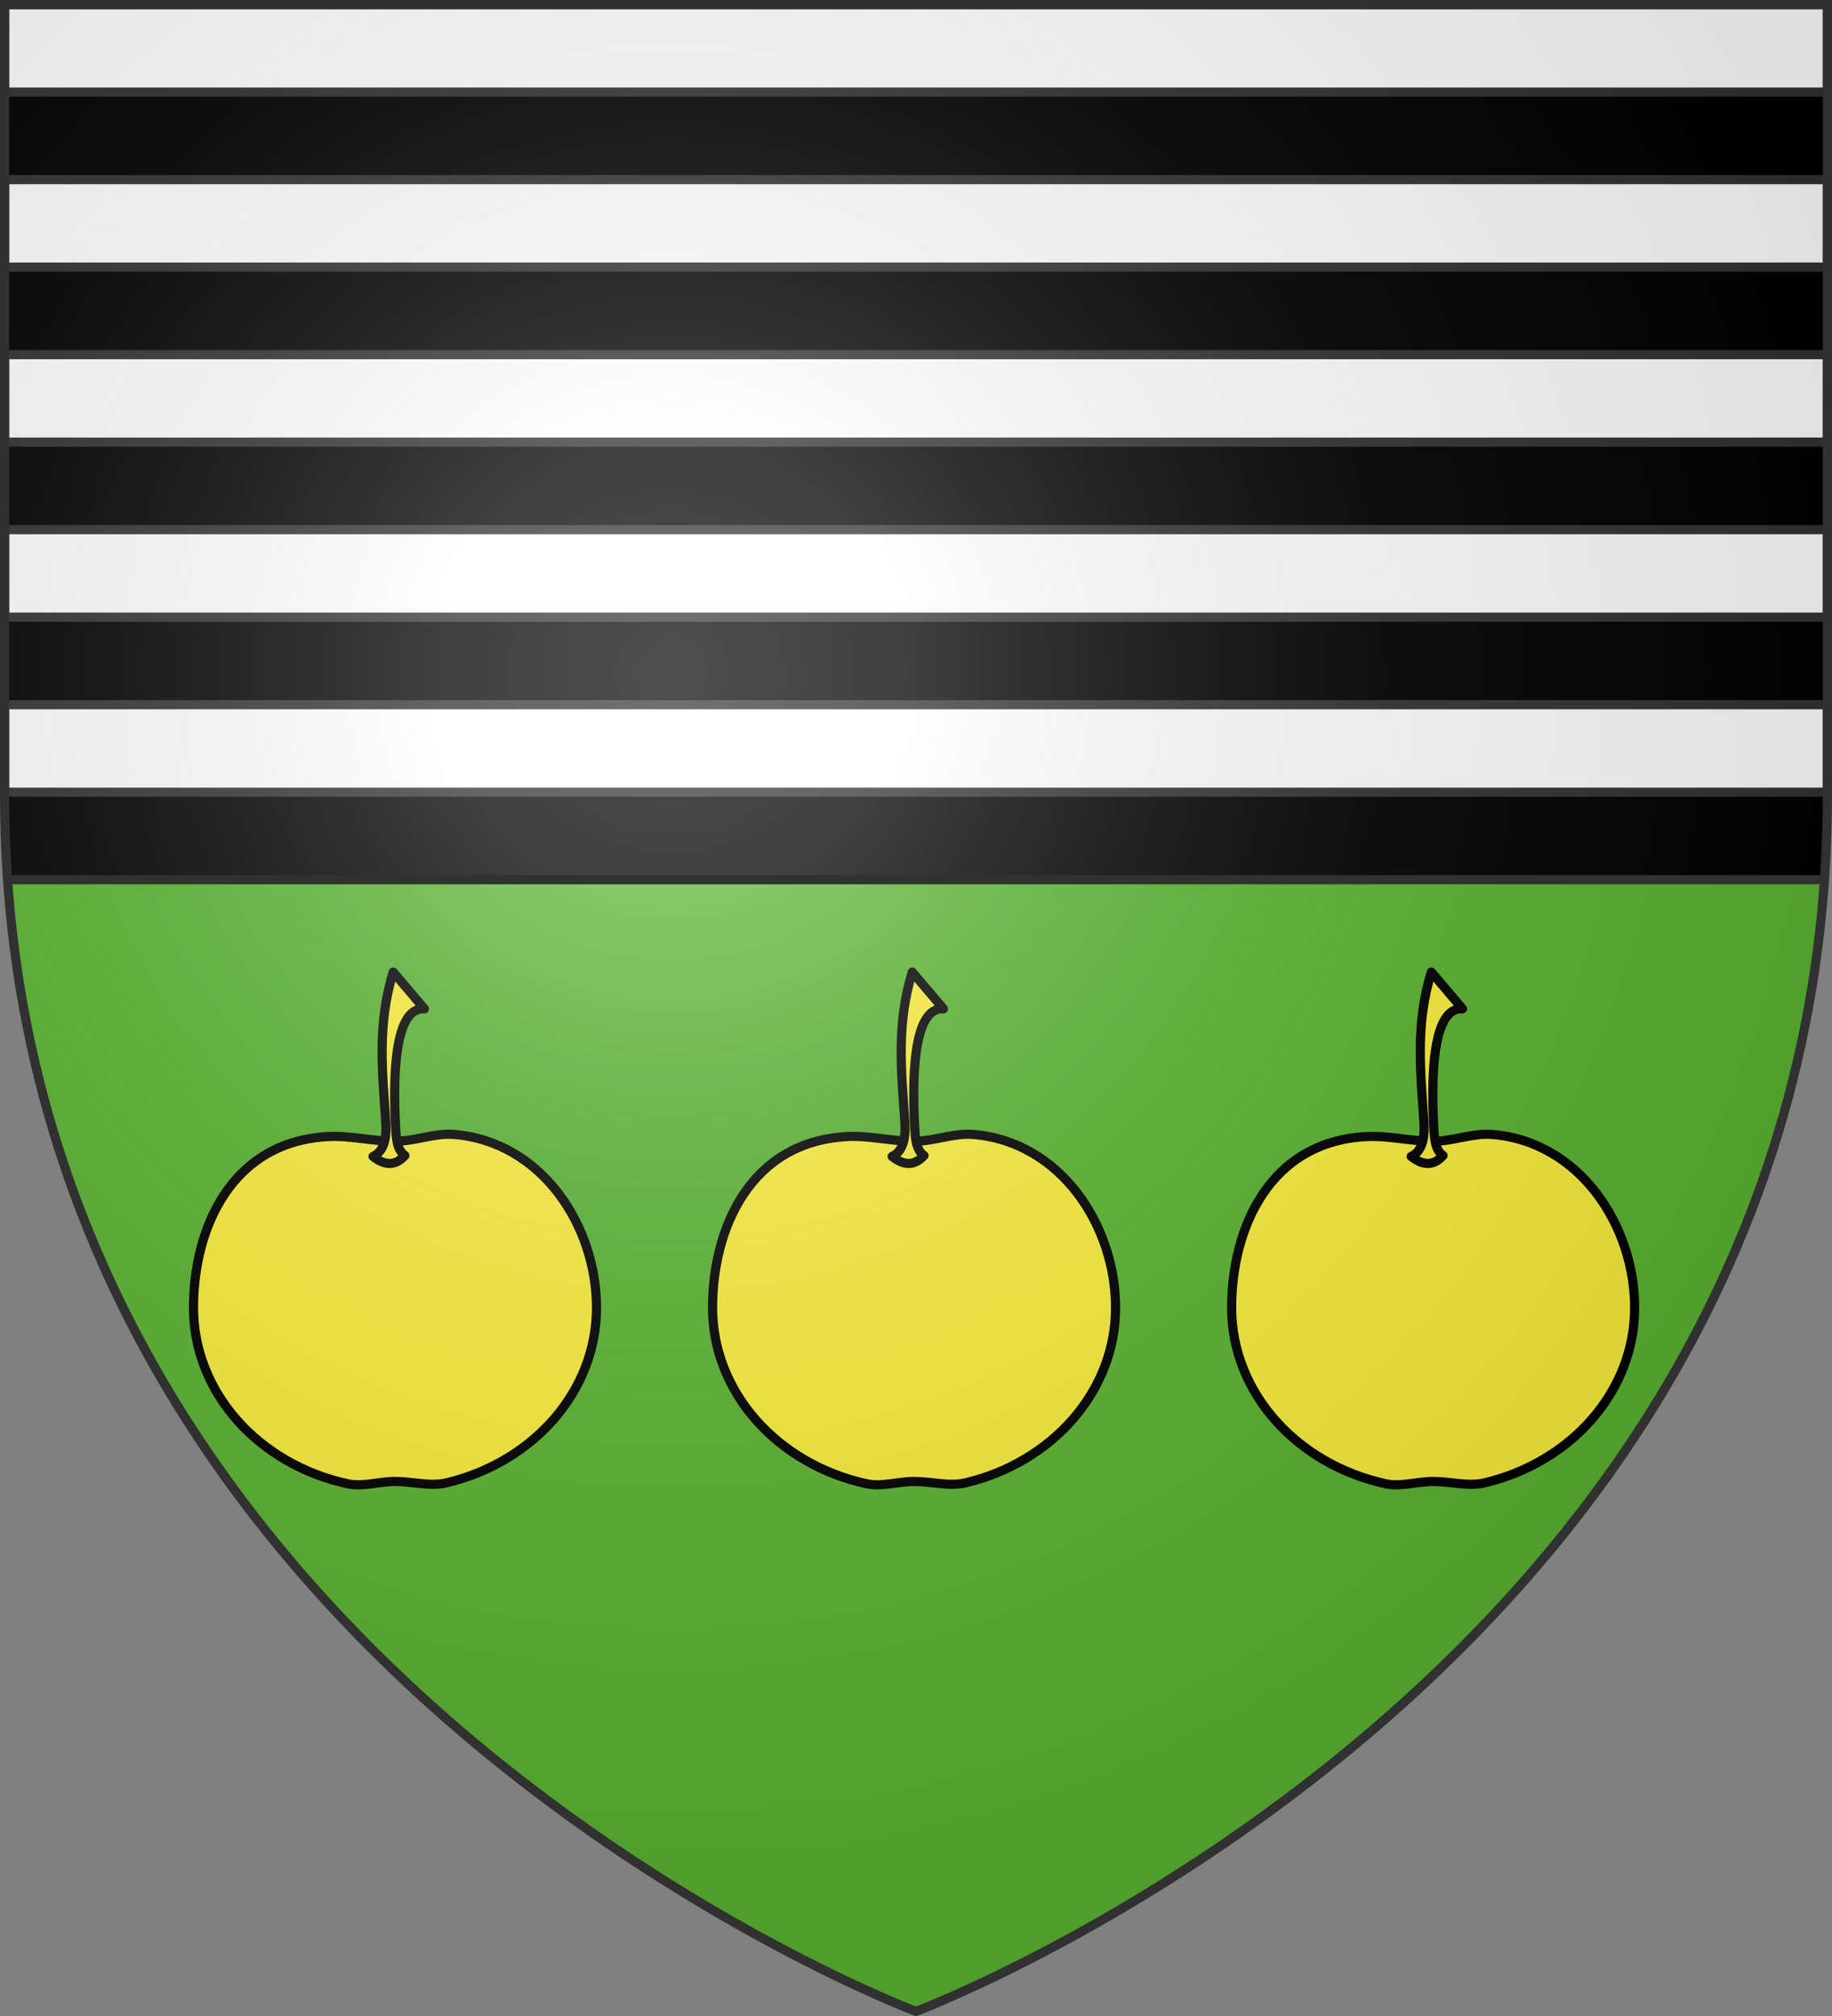 <svg xmlns="http://www.w3.org/2000/svg" xmlns:xlink="http://www.w3.org/1999/xlink" width="600" height="660" version="1.0"><rect width="100%" height="100%" fill="#808080" stroke="none"/><defs><radialGradient id="a" cx="-80" cy="-80" r="405" gradientUnits="userSpaceOnUse"><stop offset="0" style="stop-color:#fff;stop-opacity:.31"/><stop offset=".19" style="stop-color:#fff;stop-opacity:.25"/><stop offset=".6" style="stop-color:#6b6b6b;stop-opacity:.125"/><stop offset="1" style="stop-color:#000;stop-opacity:.125"/></radialGradient><path id="b" d="M-298.5-298.5h597V-40C298.5 246.31 0 358.5 0 358.5S-298.5 246.31-298.5-40z"/></defs><g transform="translate(300 300)"><use xlink:href="#b" width="600" height="660" style="fill:#5ab532"/><path d="M1.5 1.5V260c0 9.525.33 18.858.969 28H597.53c.64-9.142.969-18.475.969-28V1.5z" style="opacity:1;fill:#000;fill-opacity:1;fill-rule:nonzero;stroke:none;stroke-width:1;stroke-linecap:butt;stroke-linejoin:round;stroke-miterlimit:4;stroke-dasharray:none;stroke-opacity:1" transform="translate(-300 -300)"/><path d="M-298.5-298.5h597v28.65h-597zM-298.5-241.2h597v28.65h-597zM-298.5-183.9h597v28.65h-597zM-298.5-126.6h597v28.65h-597zM-298.5-69.3h597v28.65h-597z" style="opacity:1;fill:#fff;fill-opacity:1;fill-rule:nonzero;stroke:#313131;stroke-width:3;stroke-linecap:butt;stroke-linejoin:round;stroke-miterlimit:4;stroke-dasharray:none;stroke-dashoffset:0;stroke-opacity:1"/></g><g transform="translate(300 300)"><g id="c"><path d="M-643.723-70.084c0 22.898-17.365 42.173-40.9 47.77-4.5 1.07-9.224-.36-14.096-.36-4.464 0-8.805 1.522-12.962.618-24.11-5.24-42.034-24.764-42.034-48.028 0-21.61 10.303-45.463 36.992-46.698 5.902-.273 11.7 1.288 18.004 1.288 5.571 0 10.78-2.285 16.02-1.868 24.07 1.913 38.976 25.01 38.976 47.278z" style="fill:#fcef3c;fill-opacity:1;fill-rule:nonzero;stroke:#000;stroke-width:2.5;stroke-linecap:butt;stroke-linejoin:round;stroke-miterlimit:4;stroke-dasharray:none;stroke-dashoffset:0;stroke-opacity:1" transform="matrix(1.2 0 0 1.2 837.83 212.216)"/><path d="M-404.71 188.657c3.793-1.726 3.637-6.999 3.46-9.62-.887-13.25-2.4-26.265 2.042-40.681l8.507 10.026c-8.191-.56-8.597 18.275-7.85 32.316.15 2.828.313 6.2 2.537 7.702-2.64 2.937-5.563 2.744-8.695.257z" style="opacity:1;fill:#fcef3c;fill-opacity:1;fill-rule:nonzero;stroke:#000;stroke-width:2.5;stroke-linecap:butt;stroke-linejoin:round;stroke-miterlimit:4;stroke-dasharray:none;stroke-dashoffset:0;stroke-opacity:1" transform="matrix(1.2 0 0 1.2 477.83 -147.784)"/></g><use xlink:href="#c" width="600" height="660" transform="translate(170)"/><use xlink:href="#c" width="600" height="660" transform="translate(-170)"/></g><use xlink:href="#b" width="600" height="660" style="fill:url(#a)" transform="translate(300 300)"/><g transform="translate(300 300)"><use xlink:href="#b" width="600" height="660" style="fill:none;stroke:#313131;stroke-width:3;stroke-opacity:1"/><path d="M2.469 288H597.53" style="opacity:1;fill:none;fill-opacity:1;fill-rule:nonzero;stroke:#313131;stroke-width:3;stroke-linecap:butt;stroke-linejoin:round;stroke-miterlimit:4;stroke-dasharray:none;stroke-dashoffset:0;stroke-opacity:1" transform="translate(-300 -300)"/></g></svg>